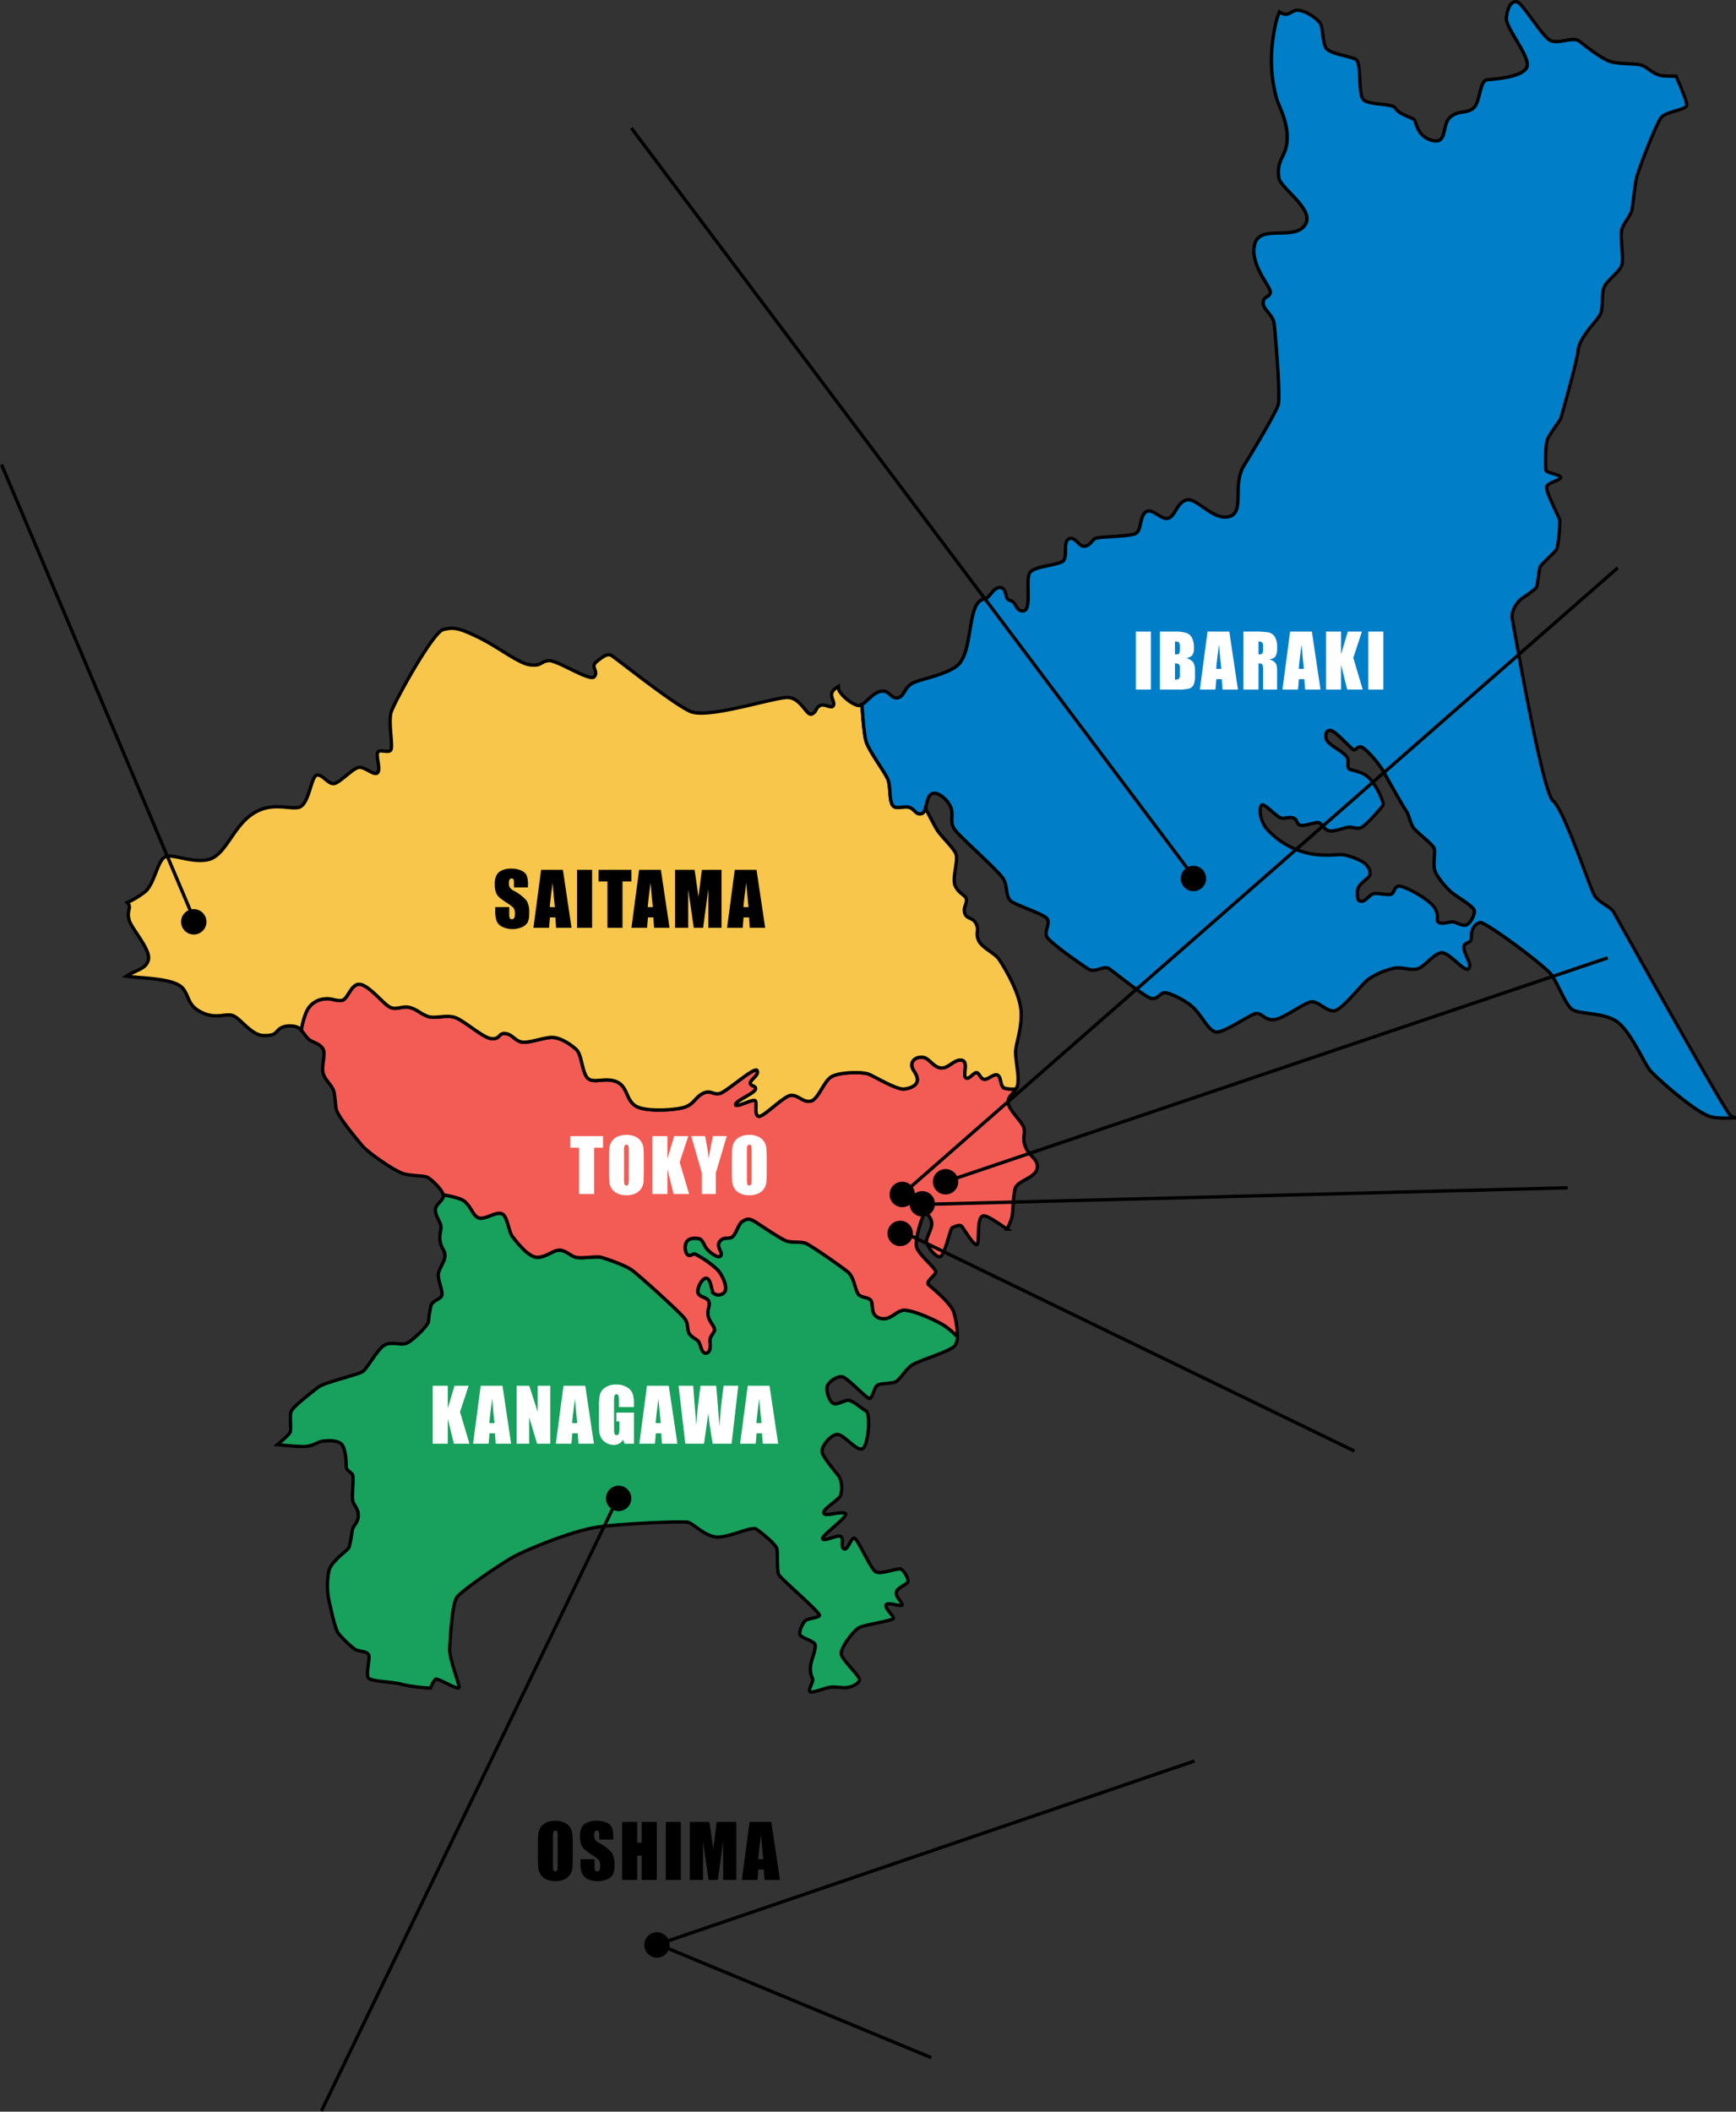 <svg xmlns="http://www.w3.org/2000/svg" width="520.978" height="633.621" viewBox="0 0 520.978 633.621"><rect x="0" y="0" width="520.978" height="633.621" fill="#333333" stroke="none"/><g data-name="Group 127354" transform="translate(-842.04 4972.903)"><g data-name="Group 127353" stroke="#000"><path data-name="Path 122098" d="M1125.785-4574.909c-2.894-1.956-10.77-5.383-12.995-4.808s-3.831 3.2-6.765 2.317-1.784-4.141-2.586-5.253-2.21-.7-3.5-1.635-1.345-5.262-3.483-7-11.393-8.192-12.775-8.636-4-.09-5.608-.621-7.408-4.5-9.434-5.787-2.849-.668-3.917 0-1.872 3.918-3.027 4.626-2.537-.266-3.7 1.338 1.112 3.38.311 4.272-3.2-.98-4.14-2.091-1.192-2.985-2.619-3.118-2.72-.086-3.48 1.025-.444 3.649.536 4.006 1.156-.578 2.14-.266a29.431 29.431 0 016.5 4.539c1.606 1.6 3.251 5.475 2.227 6.765a2.373 2.373 0 01-3.251.4c-.667-.488-.667-3.739-1.91-4.451s-3.073 2.584-2.851 4.138 2.759 1.382 3.248 2.718-.484 2.279-.181 4.259 2.408 3.572 1.831 4.731-1.38 1.69-1.248 3.069.177 3.339-1.2 3.475-1.559-2.507-2.181-3.4-1.512-.923-2.581-2.123-.311-2.981-1.559-4.765-13.573-12.9-15.8-14.554-7.979-3.516-9.348-3.907-5.875.438-7.565-.006-2.848-1.962-4.763-2.14-4.1 2.14-6.811 2.14-6.19-4.6-7.432-6.19-1.423-5.875-3.074-6.81-4.9 1.6-6.807 1.229-2.317-3.053-4.453-4.965c-.977-.88-3.748-1.548-6.478-2a1.3 1.3 0 01.024.484c-.31 1.559-2.463 2.4-2.374 4.185s1.289 3.162 1.6 4.453-.518 2.532-.2 4.717 1.556 2.847 1.465 4.538-1.42 3.16-1.91 4.984 1.377 5.43.98 6.765-2.761 1.382-3.3 3.3a30.574 30.574 0 00-.71 4.625c-.2 1.291-5.118 6.1-6.854 6.589s-4.659-.755-6.618.625-4.82 6.587-6.114 7.652-11.514 3.276-13.476 4.79-7.485 5.79-8.107 7.186.044 4.837-.31 6.232c-.149.563-1.843 2.147-3.877 3.845 3.274.317 6.474.583 7.793.561 3.141-.058 4.035-1.415 5.934-1.622s4.866-.276 5.814 1.263 1.121 4.753 1.121 6.239 1.62 1.741 1.961 2.724-.286 6.089 0 7.6 1.568 2.105 1.658 4.3-1.443 3.273-1.662 4.124-.713 4.632-1.129 5.639-5.22 4-5.991 6.943a22.15 22.15 0 00-.062 8.722c.388 1.721 1.843 8.8 2.849 10.09a31.964 31.964 0 004.988 4.808c1.156.74 3.705.475 4.151 1.719s-1.038 6 0 7 7.611 1.033 10.107 1.86a52.105 52.105 0 008.447 1.081 7.287 7.287 0 011.462-2.658c.936-.461 7.358 3.831 7.108 2.274s-3-8.814-2.847-11.4.693-13.364 2.132-15.427 13.205-10.1 17.094-12.228 17.209-7.6 24.566-8.784 26.247-1.914 27.776-1.544 4.926 4.11 8.473 4.422 10.53-3.289 11.941-2.4 5.9 4.582 6.219 5.875-.018 6.512.547 7.774 12.806 11.588 12.228 12.343-3.473.773-4.275 1.545-2.133 3.6-1.425 4.389 3.192 1.456 4.186 2.391-1.07 5.116-1.159 6.942a6.8 6.8 0 00.653 3.722c.417.726-1.943 3.859-.475 3.918s4.315-1.332 5.92-1.453 3.232.25 4.644.145 4.065-1.184 3.916-2.492-5.206-5.827-5.457-7.592 3.667-7.059 5.457-7.955 10.016-2.029 10.21-2.729-2.908-3.3-2.135-4.156 5.261 1.063 4.745-.116-2.15-2.451-1.661-3.8 3.367-2.149 3.44-3.086-1.289-3.4-2.253-3.679-5.98 1.723-7.475.833-5.4-9.971-6.412-10.09-1.9 3.8-3.085 3.2.118-3.027-.947-3.679-5.4 1.781-5.462.594 8.548-7.063 6.646-7.6-5.814 1.129-6.29 0 4.33-3.912 4.986-5.22a7.687 7.687 0 00-.357-5.7c-.806-1.147-4.628-5.518-5.106-7.242s2.5-5.4 4.512-5.459 5.876 5.226 7.6 4.275 2.555-10.5 1.006-11.338-4.2-3.455-5.61-3.171-3.291 1.511-4.3.859-1.957-3.145-1.78-4.747 2.968-3.382 4.513-3.208 7.416 6.65 8.3 6.529 1.307-3.2 2.256-3.914 3.68-.473 5.223-.949 3.178-3.845 5.339-5.222 11.459-4.037 12.818-5.818a4.811 4.811 0 00.678-2.638 26.01 26.01 0 00-3.552-3.09" fill="#18a05d"/><path data-name="Path 122099" d="M1146.702-4616.299c.651-2.338 5.934-3.089 6.562-5.874s-2.052-3.445-3.357-6.325-.061-4.178-.623-6.052-4.895-5.6-4.717-7.835c.136-1.714 1.6-2.365 2.412-3.819a8.661 8.661 0 01-3.6-.245c-1.305-.887-.771-3.025-1.837-3.795s-2.912 1.244-4.04 1.19-1.333-1.435-2.194-1.966-2.492 2.318-3.442 1.489 1.01-4.99-1.3-5.284-3.969 2.732-6.341 2.321-3.391-3.216-5.589-3.212-3.146 1.425-2.965 2.672 1.661 2.494 1.661 4.095-1.781 2.551-3.979 2.792-8.722-3.683-10.56-4.453-8.726-.653-11.158.713-3.977 6.822-6.291 7.357-3.8-1.957-5.992-1.722-8.072 6.467-9.554 6.288-.535-3.559-1.01-4.565-5.934 2.194-5.994 1.069 5.817-3.446 5.994-4.631-1.368-.771-1.546-1.778 2.733-2.377 2.021-3.8-9.256 6.472-11.307 6.887-2.58-1.187-4.894-.092-2.67 3.119-5.345 4.1-11.69 1.574-14.774-.209-2.437-5.815-5.758-7.3-6.706.48-8.576-.947-1.869-7.142-3.59-8.754-4.809-3.588-7.18-3.65-7.066 1.772-9.143 1.414-2.84-2.279-4.948-2.575-1.516 1.757-4.156 1.548-8.4-5.609-11.128-6.409-6.025.536-8.192-.326-2.993-1.988-5.22-2.611-4.008.89-5.993-.116-6.115-6.409-8.9-6.83-3.679 4.514-5.518 4.81-3.026-.773-5.252-.445a6.5 6.5 0 00-5.529 4.175 23.472 23.472 0 00-1.417 5.222c.927 1.028 1.7 2.4 2.574 2.964 1.022.668 3.249 1.2 4.006 2.76s-.577 5.029 0 7.209 2.955 3.722 3.311 5.858.262 2.572.573 4.711 5.938 8.858 7.777 11.066 9.91 7.8 12.58 8.516 6.069.472 7.179 1.1c1.013.561 4.245 3.505 4.607 5.21 2.732.45 5.5 1.121 6.481 2 2.135 1.914 2.538 4.6 4.452 4.97s5.162-2.168 6.806-1.232 1.824 5.218 3.071 6.812 4.719 6.185 7.435 6.185 4.9-2.314 6.809-2.135 3.074 1.691 4.765 2.135 6.192-.38 7.565.007 7.121 2.264 9.348 3.91 14.554 12.773 15.8 14.554.49 3.562 1.559 4.765 1.959 1.234 2.581 2.125.8 3.525 2.184 3.393 1.335-2.094 1.2-3.469.667-1.915 1.246-3.074-1.531-2.748-1.829-4.73.672-2.926.184-4.26-3.029-1.158-3.252-2.717 1.6-4.849 2.849-4.141 1.247 3.964 1.913 4.452a2.37 2.37 0 003.252-.4c1.024-1.29-.622-5.161-2.226-6.764a29.563 29.563 0 00-6.5-4.54c-.98-.309-1.157.626-2.135.27s-1.292-2.895-.537-4.009 2.055-1.156 3.482-1.018 1.683 2 2.615 3.113 3.339 2.979 4.143 2.092-1.471-2.672-.312-4.274 2.538-.62 3.695-1.333 1.956-3.965 3.025-4.631 1.887-1.29 3.919 0 7.831 5.253 9.434 5.787 4.229.178 5.609.622 10.638 6.9 12.772 8.635 2.191 6.068 3.486 7 2.7.523 3.5 1.634-.358 4.361 2.583 5.253 4.539-1.738 6.765-2.314 10.1 2.848 13 4.8a26.591 26.591 0 013.554 3.094 24.924 24.924 0 00-1.094-7.4c-.83-2.614-6.289-7.117-7.479-8.128s2.02-2.79 2.082-3.919-5.4-5.339-5.817-7.711 2.017-10.21 2.79-9.915a3.88 3.88 0 011.839 3.149c.116 1.541-1.9 4.511-1.547 5.7s2.614 4.451 4.036 4.211 3.031-8.482 3.684-8.72 2.233-1.1 2.85-.356 3.561 5.755 4.507 5.455-.234-8.068 1.837-8.6c1.157-.3 4.271 1.955 7.22 3.932a19.893 19.893 0 001.478-3.547c.327-1.511.327-6.293.979-8.632" fill="#f25c54"/><path data-name="Path 122100" d="M880.655-4701.578c.655 1.423-.594 2.078.121 4.689s6.469 8.844 5.815 11.871c-.62 2.869-3.378 2.987-6.591 5.012.918.136 1.88.253 2.851.323 4.63.37 11.952.8 14.033 3.307s1.368 5.287 5.925 7.362 7.167-.163 9.463 1 5.345 5.786 8.9 5.831 3.251-.771 4.765-2 4.848-1.114 6.008-.092a6.225 6.225 0 01.5.51 23.635 23.635 0 011.416-5.226 6.5 6.5 0 015.515-4.183c2.227-.325 3.416.745 5.255.443s2.733-5.22 5.518-4.8 6.916 5.814 8.9 6.824 3.767-.506 5.993.12 3.057 1.751 5.224 2.61 5.458-.477 8.187.326 8.487 6.206 11.125 6.41 2.053-1.844 4.161-1.55 2.872 2.22 4.947 2.577 6.771-1.473 9.143-1.411 5.462 2.036 7.182 3.647 1.72 7.331 3.592 8.754 5.252-.531 8.574.951 2.669 5.517 5.757 7.3 12.1 1.187 14.775.206 3.029-2.993 5.341-4.091 2.848.506 4.9.087 10.594-8.309 11.305-6.885-2.193 2.789-2.016 3.8 1.72.595 1.54 1.783-6.052 3.5-5.992 4.626 5.52-2.071 5.992-1.066-.475 4.392 1.01 4.568 7.359-6.053 9.556-6.291 3.679 2.259 5.995 1.723 3.855-5.993 6.289-7.36 9.317-1.478 11.158-.708 8.368 4.69 10.564 4.449 3.977-1.185 3.977-2.79-1.487-2.848-1.664-4.1.775-2.669 2.971-2.669 3.208 2.8 5.585 3.208 4.028-2.614 6.342-2.323.355 4.457 1.3 5.285 2.583-2.007 3.446-1.486 1.065 1.907 2.2 1.961 2.965-1.953 4.034-1.187.53 2.91 1.839 3.8a8.683 8.683 0 003.6.241 4.119 4.119 0 00.51-1.552c.327-2.736-.58-6.343-.671-9.133s1.781-6.293 1.665-12.111-5.371-14.2-6.647-16.082-5.324-3.496-6.214-5.867.31-2.493-.579-4.632-2.911-1.451-3.471-3.291.826-3.145.443-4.359-2.194-1.514-3.291-3.83 1.024-7.7.178-9.661-4.361-5.162-5.608-7.118c-.547-.857-2.034-3.674-3.544-6.581-.26.839-.584 1.5-1.173 1.639-1.691.4-1.869-1.155-3.473-1.823s-3.96.668-5.071-.537-.743-5.4-1.38-7.521-5.655-8.544-6.679-11.749c-.57-1.786-.987-6.914-1.247-11.1a2.066 2.066 0 01-.668.278c-1.6.3-5.7-2.909-6.289-4.748a3.928 3.928 0 01-.169-.982 6.718 6.718 0 00-1.465 1.192c-1.443 1.629.626 3.411 0 4.558s-2.582-.726-4 0-.951 1.943-2.5 2.561-3.2-4.806-7.122-4.984-23.929 6.531-29.274 4.2-22.569-16.188-23.779-16.844-2.849.619-4.541 2.047.8 2.756-.533 4.361-11.307-5.163-13.8-4.806-2.047 1.691-5.52 1.247-9.433-5.342-15.489-8.278-7.479-3.028-10.556-2.289-14.769 21.917-15.615 24.811.537 9.7 0 11.126-3.381-.27-4.008.888.936 4.854 0 6.057-3.779-1.736-5.6-1.55-5.522 4.4-7.391 4.841-3.6-2.934-5.339-2.492-2.272 9.168-5.518 9.7-8.457-1.87-14.156 2.221-7.79 12.334-13 13.446-11.171-2.273-13.175-.623-2.893 7.609-5.43 10.058a25.057 25.057 0 01-5.536 3.4 1.084 1.084 0 01.4.515" fill="#f7c64a"/><path data-name="Path 122101" d="M1340.628-4950.21c-2.2-.359-4.091-2.314-5.695-3.026s-6.5-.343-9.347-1.112-7.8-4.83-9.66-6.235-6.2 1.01-8.636-.177-8.246-11.1-9.969-11.571-2.906 1.724-3.206 4.805 7.479 11.871 6.114 14.836-9.565 3.487-11.9 3.726-1.987 6.839-4.185 8.559-4.6.476-7.032 2.791-.623 8.13-5.371 6.822-4.567-5.813-5.459-6.346-4.572-1.649-5.461-3.267-7.832-.814-9.613-2.6-.359-11.284-2.434-12.176-7.3-1.6-8.606-3.088-1.006-6.173-1.957-7.654-4.453-3.8-6.587-3.917-2.492 1.959-4.988.89a4.756 4.756 0 01-.625-.357c-.759 1.655-1.44 4.151-2.044 8.768a43.659 43.659 0 001.335 17.713c.8 2.359 4.5 8.859 2.4 15.136-.878 2.408-2.67 4.316-1.779 8.589 1.647 3.651 11.082 9.571 7.566 13.974s-13.4-.487-14.909 5.521 4.538 12.416 4.67 14.2-2.044 1.205-2.134 3.295 2.979 3.7 3.292 6.233 1.987 21.961 1.214 24.452-6.73 12.428-10.294 18.277.388 13.942-4.42 15.254-9.744-5.757-12.761-4.988-3.383 4.988-5.607 5.492-4.778-3.3-6.676-1.872-1.191 5.639-3.117 6.5-10.413.864-11.753 1.335-1.512 2.081-3.381 2.405-2.824-3-4.718-2.226-.476 5.075-1.662 6.53-8.791 1.586-10.154 3.663.654 10.943-1.777 11.415-2.2-2.662-4.1-3.078-.76-3.218-2.659-3.812-3.2 2.259-4.245 2.979-3.171-.071-4.418 5.624-1.366 10.746-3.738 13.887-10.534 4.591-13.711 5.877-2.788 4.216-4.982 4.629-2.376-2.373-4.989-1.957c-2.267.36-4.219 3.086-5.74 3.993.26 4.184.675 9.312 1.247 11.1 1.027 3.2 6.036 9.632 6.675 11.748s.265 6.322 1.381 7.523 3.469-.136 5.073.531 1.78 2.225 3.471 1.831 1.247-5.12 3.118-5.967 5.026 2.046 5.785 4.318-.535 4.1 1.068 6.41 13.4 12.56 14.7 14.963.431 5.45 2.53 6.759 9.3 3.6 10.458 4.985-.891 3.781 0 5.516 10.236 8.237 12.376 9.615 4.65-1.269 6.409 0c1.546 1.121 10.056 7.922 12.194 8.727s2.85-1.517 4.27-1.6 6.946 2.449 9.348 5.161 3.74 5.788 5.875 6.592 10.636-5.431 12.374-5.522 2.4 2 5.165 1.869 8.9-4.9 11.127-5.339 4.716 3.027 7.123 2.669 8.143-7.921 10.055-9.348a21.838 21.838 0 018.1-3.47c2.359-.312 4.63.753 6.678.265s4.806-4.449 7.167-4.85 7.077 6.052 8.277 4.763-1.245-4.051-1.423-6.189 2.314-.886 2.269-3.338 1.1-3.917 2.581-4.328 19.675 13.11 21.545 15.812 4.034 8.575 5.966 10.179 8.781.892 13.111 3.442 8.554 12.728 10.41 14.93 13.135 12.21 17.854 13.809c1.765.6 4.751.632 7.8.431a4.23 4.23 0 01-1.641-.818c-1.722-1.468-34-59.151-34.9-60.842s-4.5-2.863-5.832-5.12-9.183-25.832-12.39-28.323-11.6-51.245-12.224-54.478 2.612-6.054 2.612-6.054 4.273-2.82 4.63-3.561.77-5.193 1.066-6.052 4.721-4.573 5.1-5.578a42.3 42.3 0 00.831-8.429c-.177-1.037-4.5-8.978-3.915-10.208s4.769-2.063 4.149-2.849-4.274-1.2-4.389-2.016-.265-7.478.474-9.257 3.9-5.766 4.035-6.41 4.661-16.177 5.167-20.357 5.709-8.681 6.7-10.862.028-6.6 1.423-8.66 4.392-4.128 4.986-6.056-.594-8.706 0-10.682 2.822-4.228 3.086-6.172.816-6.35 1.19-8.667 5.992-16.7 7.479-18.632 7.671-2.286 7.712-3.8-3.226-8.673-3.226-8.673a33.054 33.054 0 01-4.387-.141m-58.602 254.85c-1.29.4-3.071-.918-4.126-.935s-3.321.832-4.184.106.388-1.339-.947-4.036-9.674-7.226-11.158-6.766-.891 2.388-2.611 2.492-4.036-.7-5.105-.12-2.18 2.176-3.206 2.135-1.365-.4-1.3-2.847 3.161-3.68 3.679-4.865-.363-2.828-1.611-3.785-5.225-2.579-7.29-2.5-6.385.548-10.8-.736a23.878 23.878 0 01-11.158-6.98c-2.29-2.853-2.284-6.369-1.545-7.122s4.379 3.409 5.7 3.8 2.3-.39 3.679 0 .967 1.571 2.02 2.134 4.254-.742 5.46-.71 1.677 1.82 3.084 2.374 4.391-.67 5.815-.952 2.852.726 4.273 0 6.012-5.939 6.409-6.647-2.121-6.4-4.451-8.4-4.965-1.865-5.752-2.52.132-2.224-.6-3.44-3.678-2.968-3.678-2.968-2.152-1.38-2.5-2.372-.352-2.822 1.189-2.734 6.276 5.669 7 5.818.979-1.1 2.252-.83 5.247 4.847 6.528 7.123 6.175 10.993 7 12.1 1.088 3.473 2.135 4.986 6.056 5.074 6.295 6.409-.33 3.86 0 5.938 3.706 5.843 5.22 7.118 6.635 4.125 6.766 5.458-1.2 3.871-2.492 4.275" fill="#007ec7"/></g><path data-name="Path 122381" d="M1023.012-4632.009v3.48h-2.686v13.912h-4.526v-13.911h-2.671v-3.48zm12.245 10.184q0 2.621-.124 3.711a4.159 4.159 0 01-.773 1.997 4.166 4.166 0 01-1.76 1.382 6.394 6.394 0 01-2.578.483 6.551 6.551 0 01-2.508-.457 4.125 4.125 0 01-1.789-1.37 4.116 4.116 0 01-.806-1.987 36.722 36.722 0 01-.129-3.76v-2.976q0-2.621.124-3.711a4.159 4.159 0 01.773-1.993 4.166 4.166 0 011.756-1.386 6.394 6.394 0 012.578-.483 6.551 6.551 0 012.508.457 4.125 4.125 0 011.789 1.37 4.116 4.116 0 01.806 1.987 36.722 36.722 0 01.129 3.76zm-4.522-5.715a5.389 5.389 0 00-.134-1.552.535.535 0 00-.553-.338.618.618 0 00-.542.274 3.882 3.882 0 00-.188 1.617v8.122a7.986 7.986 0 00.124 1.869.539.539 0 00.575.354.556.556 0 00.591-.408 8.6 8.6 0 00.129-1.944zm17.865-4.469l-2.591 7.853 2.836 9.539h-4.673l-1.826-7.455v7.455h-4.523v-17.392h4.522v6.757l2.009-6.757zm11.547 0l-3.3 11.1v6.292h-4.189v-6.295l-3.18-11.1h4.157q.978 5.081 1.1 6.843.376-2.782 1.257-6.843zm11.985 10.184q0 2.621-.124 3.711a4.159 4.159 0 01-.773 1.997 4.166 4.166 0 01-1.756 1.382 6.394 6.394 0 01-2.579.483 6.551 6.551 0 01-2.508-.457 4.125 4.125 0 01-1.792-1.369 4.116 4.116 0 01-.8-1.987 36.722 36.722 0 01-.129-3.76v-2.976q0-2.621.124-3.711a4.159 4.159 0 01.773-1.993 4.166 4.166 0 011.756-1.386 6.394 6.394 0 012.578-.483 6.551 6.551 0 012.508.457 4.125 4.125 0 011.789 1.37 4.116 4.116 0 01.801 1.987 36.722 36.722 0 01.129 3.76zm-4.522-5.715a5.389 5.389 0 00-.134-1.552.535.535 0 00-.553-.338.618.618 0 00-.542.274 3.882 3.882 0 00-.188 1.617v8.122a7.986 7.986 0 00.124 1.869.539.539 0 00.575.354.556.556 0 00.591-.408 8.6 8.6 0 00.129-1.944z" fill="#fff"/><path data-name="Path 122379" d="M1000.484-4706.632h-4.2v-1.289a2.529 2.529 0 00-.161-1.149.593.593 0 00-.537-.247.684.684 0 00-.618.333 1.931 1.931 0 00-.209 1.01 2.853 2.853 0 00.241 1.31 3.429 3.429 0 001.273 1.06 12.915 12.915 0 013.8 2.943 6.743 6.743 0 01.784 3.706 6.5 6.5 0 01-.435 2.739 3.408 3.408 0 01-1.678 1.481 6.65 6.65 0 01-2.9.6 6.485 6.485 0 01-3.1-.687 3.372 3.372 0 01-1.681-1.755 8.976 8.976 0 01-.4-3.019v-1.138h4.2v2.116a2.786 2.786 0 00.177 1.257.685.685 0 00.628.279.736.736 0 00.671-.354 2.023 2.023 0 00.22-1.053 3.262 3.262 0 00-.419-2.009 13.354 13.354 0 00-2.112-1.579 20.818 20.818 0 01-2.234-1.627 3.8 3.8 0 01-.908-1.4 6.145 6.145 0 01-.36-2.277 6.318 6.318 0 01.51-2.922 3.434 3.434 0 011.649-1.445 6.577 6.577 0 012.75-.521 7.165 7.165 0 013 .569 3.143 3.143 0 011.644 1.434 7.592 7.592 0 01.4 2.938zm10.484-5.264l2.589 17.392h-4.63l-.227-3.126h-1.621l-.268 3.126h-4.684l2.3-17.392zm-2.4 11.183q-.344-2.954-.687-7.294-.688 4.984-.859 7.294zm11.16-11.183v17.392h-4.518v-17.392zm11.8 0v3.48h-2.676v13.912h-4.523v-13.911h-2.674v-3.48zm8.84 0l2.598 17.392h-4.63l-.226-3.126h-1.621l-.269 3.126h-4.683l2.3-17.392zm-2.4 11.183q-.344-2.954-.687-7.294-.687 4.984-.859 7.294zm20.606-11.183v17.392h-3.953v-11.741l-1.579 11.741h-2.8l-1.669-11.473v11.473h-3.953v-17.392h5.854q.258 1.568.548 3.7l.623 4.426 1.031-8.121zm10.5 0l2.594 17.392h-4.63l-.226-3.126h-1.622l-.268 3.126h-4.684l2.3-17.392zm-2.4 11.183q-.334-2.954-.674-7.291-.688 4.984-.859 7.294z"/><path data-name="Path 122383" d="M1013.925-4416.024q0 2.621-.124 3.711a4.159 4.159 0 01-.773 1.997 4.166 4.166 0 01-1.756 1.382 6.394 6.394 0 01-2.583.483 6.551 6.551 0 01-2.5-.456 4.125 4.125 0 01-1.789-1.37 4.116 4.116 0 01-.811-1.987 36.722 36.722 0 01-.129-3.76V-4419q.002-2.616.129-3.716a4.159 4.159 0 01.773-1.993 4.166 4.166 0 011.756-1.386 6.394 6.394 0 012.571-.478 6.551 6.551 0 012.508.457 4.125 4.125 0 011.789 1.37 4.116 4.116 0 01.806 1.987 36.722 36.722 0 01.129 3.76zm-4.522-5.715a5.389 5.389 0 00-.134-1.552.535.535 0 00-.553-.338.618.618 0 00-.542.274 3.882 3.882 0 00-.185 1.616v8.123a7.986 7.986 0 00.124 1.869.539.539 0 00.575.354.556.556 0 00.591-.408 8.6 8.6 0 00.129-1.944zm16.671.795h-4.2v-1.289a2.529 2.529 0 00-.161-1.149.593.593 0 00-.537-.247.684.684 0 00-.618.333 1.931 1.931 0 00-.209 1.01 2.853 2.853 0 00.24 1.31 3.429 3.429 0 001.274 1.06 12.915 12.915 0 013.8 2.943 6.743 6.743 0 01.784 3.706 6.5 6.5 0 01-.435 2.739 3.408 3.408 0 01-1.678 1.481 6.65 6.65 0 01-2.9.6 6.485 6.485 0 01-3.1-.687 3.372 3.372 0 01-1.681-1.751 8.976 8.976 0 01-.4-3.019v-1.142h4.2v2.116a2.786 2.786 0 00.177 1.257.685.685 0 00.628.279.736.736 0 00.671-.354 2.023 2.023 0 00.22-1.053 3.262 3.262 0 00-.419-2.009 13.354 13.354 0 00-2.116-1.579 20.818 20.818 0 01-2.231-1.627 3.8 3.8 0 01-.908-1.4 6.145 6.145 0 01-.36-2.277 6.318 6.318 0 01.51-2.922 3.434 3.434 0 011.649-1.445 6.577 6.577 0 012.75-.521 7.165 7.165 0 013 .569 3.143 3.143 0 011.644 1.434 7.592 7.592 0 01.4 2.938zm13.072-5.264v17.392h-4.522v-7.3h-1.354v7.3h-4.522v-17.392h4.522v6.22h1.354v-6.22zm7.218 0v17.392h-4.522v-17.392zm16.65 0v17.392h-3.953v-11.741l-1.58 11.741h-2.8l-1.668-11.473v11.473h-3.953v-17.392h5.854q.258 1.568.548 3.7l.627 4.421 1.031-8.121zm10.505 0l2.589 17.392h-4.63l-.226-3.126h-1.622l-.269 3.126h-4.683l2.3-17.392zm-2.4 11.183q-.344-2.954-.687-7.294-.688 4.984-.859 7.294z"/><path data-name="Path 122382" d="M982.677-4557.099l-2.589 7.853 2.836 9.539h-4.673l-1.826-7.455v7.455H971.9v-17.392h4.525v6.757l2.009-6.757zm10.161 0l2.589 17.392H990.8l-.226-3.126h-1.625l-.268 3.126H984l2.3-17.392zm-2.4 11.183q-.338-2.954-.683-7.291-.688 4.984-.859 7.294zm16.74-11.183v17.392h-3.964l-2.352-7.906v7.906h-3.782v-17.392h3.781l2.539 7.831v-7.831zm10.5 0l2.594 17.392h-4.63l-.226-3.126h-1.622l-.268 3.126h-4.684l2.3-17.392zm-2.4 11.183q-.334-2.954-.678-7.291-.687 4.984-.859 7.294zm17.022-4.78h-4.52v-1.579a7.829 7.829 0 00-.129-1.869.571.571 0 00-.612-.376.569.569 0 00-.569.322 5.246 5.246 0 00-.15 1.654v8.347a4.971 4.971 0 00.15 1.542.586.586 0 00.6.371.663.663 0 00.672-.423 4.9 4.9 0 00.177-1.633v-2.059h-.913v-2.643h5.3v9.335h-2.85l-.419-1.246a3.16 3.16 0 01-1.166 1.208 3.284 3.284 0 01-1.66.4 4.314 4.314 0 01-2.132-.553 4.081 4.081 0 01-1.509-1.37 4.34 4.34 0 01-.645-1.713 20.584 20.584 0 01-.125-2.688v-5.167a17.308 17.308 0 01.269-3.62 3.714 3.714 0 011.542-2.068 5.4 5.4 0 013.292-.94 6.135 6.135 0 013.3.816 3.854 3.854 0 011.697 1.941 10.27 10.27 0 01.4 3.26zm10.441-6.4l2.591 17.389h-4.632l-.226-3.126h-1.62l-.268 3.126h-4.686l2.3-17.392zm-2.4 11.183q-.341-2.957-.681-7.294-.688 4.984-.859 7.294zm23.259-11.186l-2.006 17.392h-5.65q-.773-4.007-1.364-9.109-.269 2.18-1.257 9.109h-5.623l-2.02-17.392h4.394l.462 6.069.473 5.854q.247-4.544 1.246-11.924h4.705q.1.763.494 5.736l.494 6.606q.376-6.306 1.257-12.343zm9.377 0l2.592 17.392h-4.63l-.226-3.126h-1.621l-.269 3.126h-4.684l2.3-17.392zm-2.4 11.183q-.336-2.954-.677-7.291-.688 4.984-.859 7.294z" fill="#fff"/><path data-name="Path 122380" d="M1187.425-4783.386v17.392h-4.525v-17.392zm2.7 0h4.512a11.894 11.894 0 013.239.333 3.211 3.211 0 011.778 1.348 6.064 6.064 0 01.677 3.271 3.523 3.523 0 01-.478 2.127 3.332 3.332 0 01-1.885.924 3.347 3.347 0 012.127 1.176 4.534 4.534 0 01.559 2.519v1.611a6.4 6.4 0 01-.4 2.61 2.172 2.172 0 01-1.284 1.16 13.175 13.175 0 01-3.618.313h-5.232zm4.522 2.976v3.867q.29-.011.451-.011.666 0 .849-.328a5.362 5.362 0 00.183-1.875 3.03 3.03 0 00-.15-1.144.721.721 0 00-.392-.414 3.486 3.486 0 00-.945-.095zm0 6.574v4.866a1.93 1.93 0 001.219-.3 2.109 2.109 0 00.259-1.324v-1.62a2.291 2.291 0 00-.236-1.354 2.119 2.119 0 00-1.246-.268zm16.317-9.55l2.584 17.392h-4.63l-.226-3.126h-1.621l-.271 3.126h-4.682l2.3-17.392zm-2.4 11.183q-.344-2.954-.687-7.294-.688 4.984-.859 7.294zm6.636-11.183h3.2a24.475 24.475 0 014.334.247 2.984 2.984 0 011.848 1.262 5.73 5.73 0 01.714 3.239 5.061 5.061 0 01-.5 2.729 2.652 2.652 0 01-1.987.838 3.4 3.4 0 011.8.892 2.663 2.663 0 01.575 1.026 16.2 16.2 0 01.116 2.572v4.587h-4.2v-5.779a3.987 3.987 0 00-.22-1.729q-.22-.333-1.155-.333v7.841h-4.525zm4.522 2.976v3.867a1.99 1.99 0 001.069-.209q.306-.209.306-1.359v-.956a1.45 1.45 0 00-.3-1.085 1.68 1.68 0 00-1.073-.258zm16.018-2.976l2.589 17.392h-4.629l-.226-3.126h-1.623l-.268 3.126h-4.683l2.3-17.392zm-2.4 11.183q-.34-2.954-.683-7.291-.687 4.984-.859 7.294zm17.416-11.183l-2.588 7.853 2.832 9.539h-4.669l-1.831-7.455v7.455h-4.518v-17.392h4.518v6.757l2.009-6.757zm6.434 0v17.392h-4.522v-17.392z" fill="#fff"/><circle data-name="Ellipse 1678" cx="3.811" cy="3.811" r="3.811" transform="translate(1196.379 -4713.117)"/><circle data-name="Ellipse 1679" cx="3.811" cy="3.811" r="3.811" transform="translate(1035.379 -4393.117)"/><circle data-name="Ellipse 1680" cx="3.811" cy="3.811" r="3.811" transform="translate(1108.379 -4606.617)"/><circle data-name="Ellipse 1681" cx="3.811" cy="3.811" r="3.811" transform="translate(1115 -4615.5)"/><circle data-name="Ellipse 1682" cx="3.811" cy="3.811" r="3.811" transform="translate(1109 -4618.311)"/><circle data-name="Ellipse 1683" cx="3.811" cy="3.811" r="3.811" transform="translate(1122 -4622.121)"/><circle data-name="Ellipse 1684" cx="3.811" cy="3.811" r="3.811" transform="translate(1023.879 -4527.117)"/><circle data-name="Ellipse 1685" cx="3.811" cy="3.811" r="3.811" transform="translate(896.379 -4700.117)"/><path data-name="Line 663" fill="none" stroke="#000" d="M1200.5-4709.5l-169-225"/><path data-name="Line 664" fill="none" stroke="#000" d="M900.5-4696.5l-58-137"/><path data-name="Line 665" fill="none" stroke="#000" d="M1312.5-4616.5l-194 5"/><path data-name="Line 666" fill="none" stroke="#000" d="M1324.5-4685.5l-198.689 67.189"/><path data-name="Line 667" fill="none" stroke="#000" d="M1327.5-4802.5L1112.189-4614"/><path data-name="Line 668" fill="none" stroke="#000" d="M1248.5-4537.5l-136-66"/><path data-name="Line 669" fill="none" stroke="#000" d="M1027.5-4523.5l-89 184"/><path data-name="Line 670" fill="none" stroke="#000" d="M1039.5-4389.5l82 34"/><path data-name="Line 671" fill="none" stroke="#000" d="M1039.5-4389.5l161-55"/></g></svg>